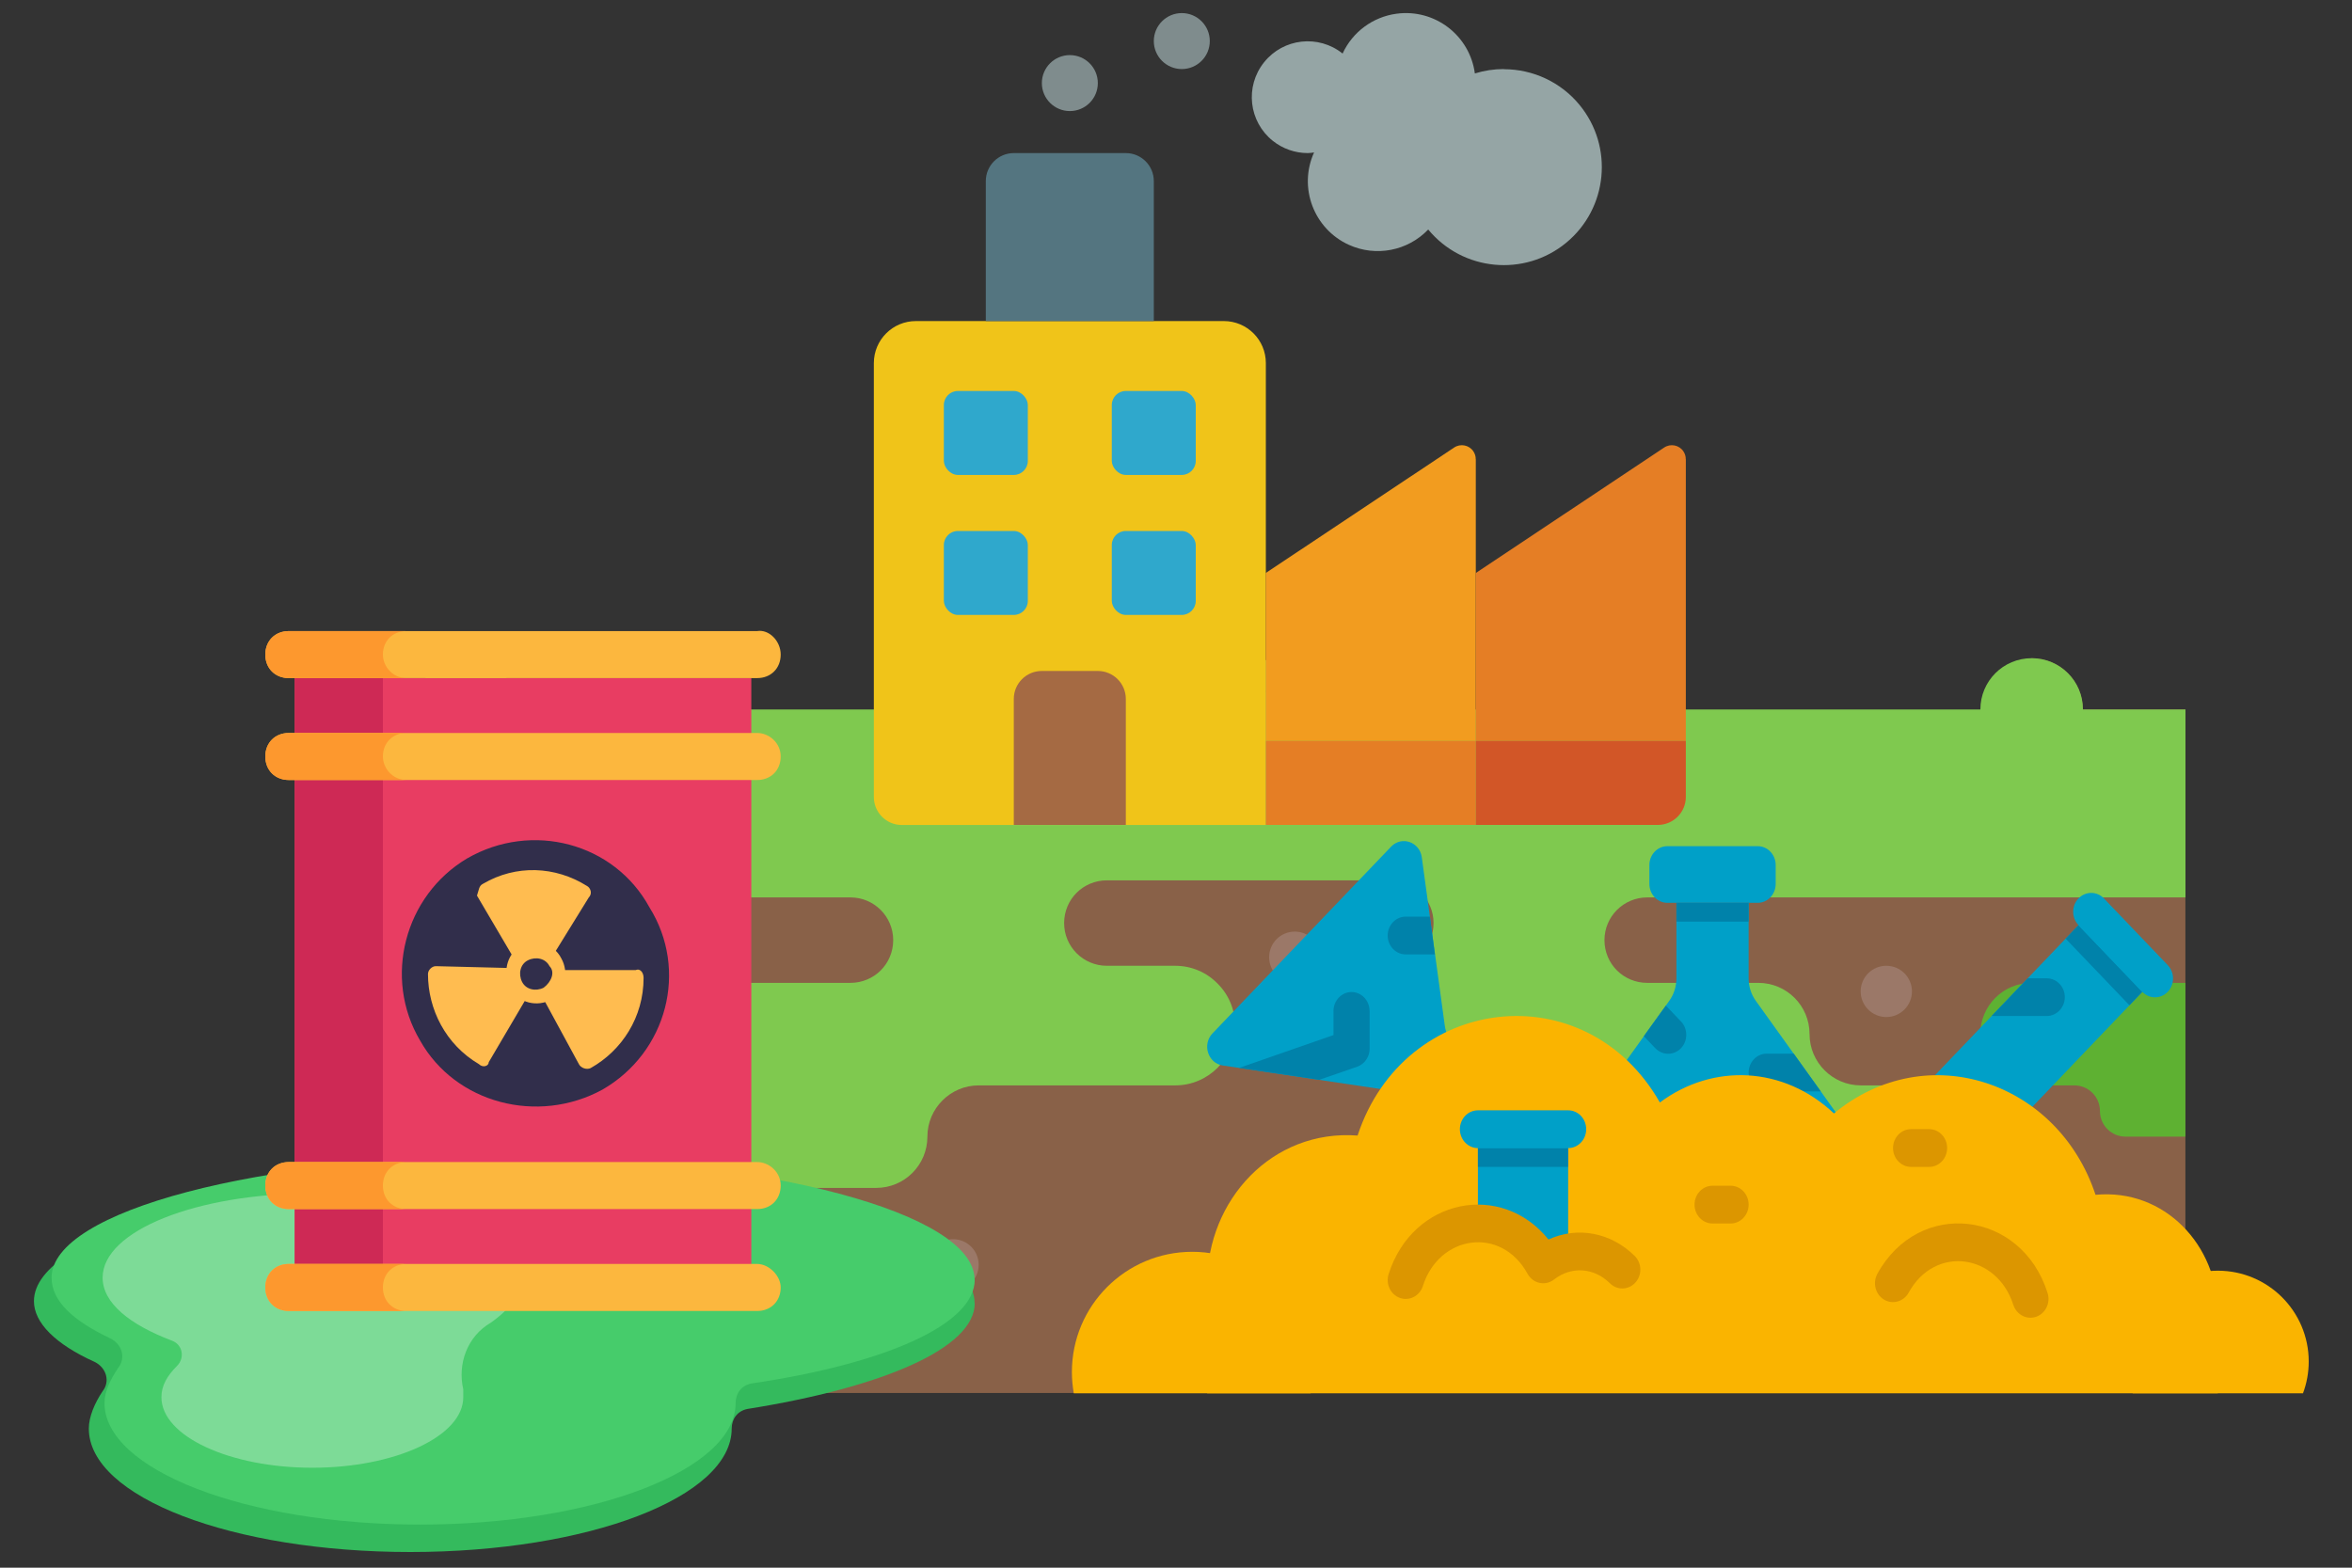 <?xml version="1.0" encoding="UTF-8"?>
<svg id="Artwork" xmlns="http://www.w3.org/2000/svg" viewBox="0 0 300 200">
  <rect x="0" y="0" width="300" height="200" fill="#333333" stroke="none"/>
  <defs>
    <style>
      .cls-1 {
        fill: #ffbc50;
      }

      .cls-1, .cls-2, .cls-3, .cls-4, .cls-5, .cls-6, .cls-7, .cls-8, .cls-9, .cls-10, .cls-11, .cls-12, .cls-13, .cls-14, .cls-15, .cls-16, .cls-17, .cls-18, .cls-19, .cls-20, .cls-21, .cls-22, .cls-23, .cls-24, .cls-25, .cls-26, .cls-27 {
        stroke-width: 0px;
      }

      .cls-2 {
        fill: #7fc94f;
      }

      .cls-3 {
        fill: #9b7868;
      }

      .cls-4 {
        fill: #95a5a5;
      }

      .cls-5 {
        fill: #f29c1f;
      }

      .cls-6 {
        fill: #a56a43;
      }

      .cls-7 {
        fill: #fab400;
      }

      .cls-8 {
        fill: #547580;
      }

      .cls-9 {
        fill: #5eb132;
      }

      .cls-10 {
        fill: none;
      }

      .cls-11 {
        fill: #fd982e;
      }

      .cls-12 {
        fill: #34ba5d;
      }

      .cls-13 {
        fill: #dc9600;
      }

      .cls-28 {
        opacity: .3;
      }

      .cls-14 {
        fill: #312e4b;
      }

      .cls-15 {
        fill: #0082aa;
      }

      .cls-16 {
        fill: #00a0c8;
      }

      .cls-17 {
        fill: #ce2955;
      }

      .cls-18 {
        fill: #e83d62;
      }

      .cls-19 {
        fill: #f0c419;
      }

      .cls-20 {
        fill: #d25627;
      }

      .cls-21 {
        fill: #7f8c8d;
      }

      .cls-22 {
        fill: #fff;
      }

      .cls-23 {
        fill: #46cc6b;
      }

      .cls-24 {
        fill: #e57e25;
      }

      .cls-25 {
        fill: #2fa8cc;
      }

      .cls-26 {
        fill: #896148;
      }

      .cls-27 {
        fill: #fcb73e;
      }
    </style>
  </defs>
  <rect class="cls-10" width="300" height="200"/>
  <g>
    <g>
      <path class="cls-26" d="M265.67,90.51c0-3.62-2.92-6.54-6.54-6.54v9.49h-97v-9.39c-3.1.52-5.45,3.2-5.45,6.44h-13.08v76.3c0,6.02,4.88,10.9,10.9,10.9h113.35c6.02,0,10.9-4.88,10.9-10.9v-76.3h-13.08Z"/>
      <circle class="cls-3" cx="226.44" cy="164.63" r="4.36"/>
      <path class="cls-9" d="M278.75,125.39v19.62h-7.63c-1.81,0-3.27-1.46-3.27-3.27s-1.46-3.27-3.27-3.27h-5.45c-1.81,0-3.44-.74-4.62-1.92s-1.92-2.81-1.92-4.62c0-3.62,2.92-6.54,6.54-6.54h19.62Z"/>
      <g>
        <circle class="cls-3" cx="262.4" cy="161.36" r="3.27"/>
        <circle class="cls-3" cx="197.01" cy="161.36" r="3.27"/>
        <circle class="cls-3" cx="240.6" cy="126.48" r="3.27"/>
        <circle class="cls-3" cx="153.41" cy="122.12" r="3.27"/>
      </g>
      <path class="cls-2" d="M210.09,114.49h68.67v-23.98h-13.08c0-3.62-2.92-6.54-6.54-6.54s-6.54,2.92-6.54,6.54h-82.83c0-3.62-2.92-6.54-6.54-6.54s-6.54,2.92-6.54,6.54h-13.08v21.8h33.79c1.5,0,2.88.61,3.86,1.59s1.59,2.35,1.59,3.86c0,3.01-2.44,5.45-5.45,5.45h-8.72c-2.09,0-4.01.85-5.38,2.25-1.4,1.37-2.25,3.29-2.25,5.38,0,4.21,3.42,7.63,7.63,7.63h25.07c1.81,0,3.44.74,4.62,1.92,1.18,1.18,1.92,2.81,1.92,4.62,0,3.62,2.92,6.54,6.54,6.54h34.88c1.81,0,3.44-.74,4.62-1.92,1.18-1.18,1.92-2.81,1.92-4.62,0-3.62-2.92-6.54-6.54-6.54h-4.36c-1.81,0-3.44-.74-4.62-1.92-1.18-1.18-1.92-2.81-1.92-4.62,0-3.62-2.92-6.54-6.54-6.54h-14.17c-1.5,0-2.88-.61-3.86-1.59s-1.59-2.35-1.59-3.86c0-3.01,2.44-5.45,5.45-5.45Z"/>
    </g>
    <path class="cls-26" d="M52.89,90.51c0-3.62,2.92-6.54,6.54-6.54v9.49s97,0,97,0v-9.39c3.1.52,5.45,3.2,5.45,6.44h13.08v76.3c0,6.02-4.88,10.9-10.9,10.9H50.71c-6.02,0-10.9-4.88-10.9-10.9v-76.3h13.08Z"/>
    <circle class="cls-3" cx="92.13" cy="164.63" r="4.36"/>
    <path class="cls-9" d="M59.43,125.39c3.62,0,6.54,2.92,6.54,6.54,0,1.81-.74,3.44-1.92,4.62s-2.81,1.92-4.62,1.92h-5.45c-1.81,0-3.27,1.46-3.27,3.27s-1.46,3.27-3.27,3.27h-7.63v-19.62h19.62Z"/>
    <g>
      <circle class="cls-3" cx="56.16" cy="161.36" r="3.27"/>
      <circle class="cls-3" cx="121.56" cy="161.36" r="3.27"/>
      <circle class="cls-3" cx="77.96" cy="126.48" r="3.27"/>
      <circle class="cls-3" cx="165.15" cy="122.12" r="3.27"/>
    </g>
    <path class="cls-2" d="M108.48,114.49H39.81v-23.98h13.08c0-3.62,2.92-6.54,6.54-6.54s6.54,2.92,6.54,6.54h11.99s2.38,0,2.38,0h54.1s3.47,0,3.47,0h10.9c0-3.62,2.92-6.54,6.54-6.54s6.54,2.92,6.54,6.54h13.08v21.8h-33.79c-1.5,0-2.88.61-3.86,1.59-.98.98-1.59,2.35-1.59,3.86,0,3.01,2.44,5.45,5.45,5.45h8.72c2.09,0,4.01.85,5.38,2.25,1.4,1.37,2.25,3.29,2.25,5.38,0,4.21-3.42,7.63-7.63,7.63h-25.07c-1.81,0-3.44.74-4.62,1.92-1.18,1.18-1.92,2.81-1.92,4.62,0,3.62-2.92,6.54-6.54,6.54h-34.88c-1.81,0-3.44-.74-4.62-1.92-1.18-1.18-1.92-2.81-1.92-4.62,0-3.62,2.92-6.54,6.54-6.54h4.36c1.81,0,3.44-.74,4.62-1.92,1.18-1.18,1.92-2.81,1.92-4.62,0-3.62,2.92-6.54,6.54-6.54h14.17c1.5,0,2.88-.61,3.86-1.59s1.59-2.35,1.59-3.86c0-3.01-2.44-5.45-5.45-5.45Z"/>
    <rect class="cls-26" x="156.43" y="167.45" width="43.17" height="10.26"/>
    <g>
      <path class="cls-19" d="M116.81,40.96h39.29c2.96,0,5.36,2.4,5.36,5.36v58.93h-46.43c-1.97,0-3.57-1.6-3.57-3.57v-55.36c0-2.96,2.4-5.36,5.36-5.36Z"/>
      <path class="cls-5" d="M188.24,58.58v35.95h-26.79v-21.43l24.02-16c.81-.55,1.92-.33,2.46.48.2.3.31.65.3,1h0Z"/>
      <path class="cls-24" d="M161.46,94.53h26.79v10.71h-26.79v-10.71Z"/>
      <path class="cls-24" d="M215.03,58.58v35.95h-26.79v-21.43l24.02-16c.81-.55,1.92-.33,2.46.48.2.3.31.65.3,1h0Z"/>
      <path class="cls-20" d="M215.03,94.53v7.14c0,1.97-1.6,3.57-3.57,3.57h-23.21v-10.71h26.79Z"/>
      <path class="cls-8" d="M129.31,19.53h14.29c1.97,0,3.57,1.6,3.57,3.57v17.86h-21.43v-17.86c0-1.97,1.6-3.57,3.57-3.57Z"/>
      <path class="cls-4" d="M191.81,8.81c-1.25,0-2.5.19-3.69.56-.65-4.86-5.12-8.28-9.99-7.62-3.01.4-5.61,2.32-6.88,5.08-3.08-2.46-7.56-1.96-10.02,1.12-2.46,3.08-1.96,7.56,1.12,10.02,1.27,1.01,2.84,1.56,4.46,1.56.27-.01.53-.04.8-.08-2.03,4.48-.03,9.76,4.45,11.79,3.45,1.56,7.5.77,10.11-1.96,4.39,5.32,12.27,6.08,17.6,1.69,5.32-4.39,6.08-12.27,1.69-17.6-2.37-2.88-5.91-4.54-9.64-4.54Z"/>
      <circle class="cls-21" cx="150.74" cy="5.24" r="3.57"/>
      <circle class="cls-21" cx="136.46" cy="10.6" r="3.57"/>
      <path class="cls-6" d="M132.89,85.6h7.14c1.97,0,3.57,1.6,3.57,3.57v16.07h-14.29v-16.07c0-1.97,1.6-3.57,3.57-3.57Z"/>
      <g>
        <rect class="cls-25" x="120.39" y="67.74" width="10.71" height="10.71" rx="1.79" ry="1.79"/>
        <rect class="cls-25" x="141.81" y="67.74" width="10.71" height="10.71" rx="1.79" ry="1.79"/>
        <rect class="cls-25" x="120.39" y="49.88" width="10.71" height="10.71" rx="1.79" ry="1.79"/>
        <rect class="cls-25" x="141.81" y="49.88" width="10.71" height="10.71" rx="1.79" ry="1.79"/>
      </g>
    </g>
    <g id="_18" data-name="18">
      <g>
        <path class="cls-12" d="M124.33,166.25c0,5.75-11.75,10.75-29,13.5-1.25.25-2,1.25-2,2.5,0,8.75-18.25,15.75-41,15.75s-41-7-41-15.75c0-1.5.75-3.25,1.75-4.75,1-1.25.5-3-1-3.75-5-2.25-7.75-5-7.75-7.75,0-8.75,26.75-15.75,59.99-15.75,33,.25,59.99,7.25,59.99,16h0Z"/>
        <path class="cls-23" d="M124.33,163.25c0,5.75-11.5,10.75-28.5,13.25-1.25.25-2,1.25-2,2.5,0,8.5-18,15.5-40.25,15.5s-40.25-7-40.25-15.5c0-1.5.75-3,1.75-4.5,1-1.25.5-3-1-3.75-4.75-2.25-7.5-4.75-7.5-7.75,0-8.5,26.5-15.5,58.99-15.5,32.25.25,58.74,7.25,58.74,15.75Z"/>
        <g class="cls-28">
          <path class="cls-22" d="M66.59,163c0,2-1.5,4-4,5.75-3,1.75-4.25,5.25-3.5,8.5v1c0,5-8.75,9-19.25,9s-19.25-4-19.25-9c0-1.5.75-2.75,2-4,1-1,.75-2.75-.75-3.25-5.25-2-8.75-4.75-8.75-8,0-6,12-10.75,26.75-10.75s26.75,4.75,26.75,10.75h0Z"/>
        </g>
      </g>
      <g>
        <g>
          <path class="cls-18" d="M37.59,86.51h58.24v74.99h-58.24v-74.99Z"/>
          <path class="cls-17" d="M37.59,86.51h11.25v74.99h-11.25v-74.99Z"/>
          <g>
            <path class="cls-27" d="M99.58,83.51c0,1.75-1.25,3-3,3h-59.74c-1.75,0-3-1.25-3-3s1.25-3,3-3h59.74c1.5-.25,3,1.25,3,3Z"/>
            <path class="cls-27" d="M99.58,96.51c0,1.75-1.25,3-3,3h-59.74c-1.75,0-3-1.25-3-3s1.25-3,3-3h59.74c1.5,0,3,1.25,3,3Z"/>
          </g>
          <g>
            <path class="cls-27" d="M99.58,151.25c0,1.75-1.25,3-3,3h-59.74c-1.75,0-3-1.25-3-3s1.25-3,3-3h59.74c1.5,0,3,1.25,3,3Z"/>
            <path class="cls-11" d="M51.84,154.25h-15c-1.75,0-3-1.25-3-3s1.25-3,3-3h15c-1.75,0-3,1.25-3,3s1.25,3,3,3Z"/>
            <path class="cls-27" d="M99.58,164.25c0,1.75-1.25,3-3,3h-59.74c-1.75,0-3-1.25-3-3s1.25-3,3-3h59.74c1.5,0,3,1.5,3,3Z"/>
          </g>
          <path class="cls-11" d="M51.84,167.25h-15c-1.75,0-3-1.25-3-3s1.25-3,3-3h15c-1.75,0-3,1.25-3,3s1.25,3,3,3Z"/>
          <path class="cls-11" d="M51.84,99.51h-15c-1.75,0-3-1.25-3-3s1.25-3,3-3h15c-1.75,0-3,1.25-3,3,0,1.5,1.25,3,3,3Z"/>
          <path class="cls-11" d="M51.84,86.51h-15c-1.75,0-3-1.25-3-3s1.25-3,3-3h15c-1.75,0-3,1.25-3,3,0,1.5,1.25,3,3,3Z"/>
        </g>
        <g>
          <path class="cls-14" d="M76.84,139.01c-8.25,4.5-18.75,1.75-23.25-6.25-4.75-8-2-18.5,6-23.25,8.25-4.75,18.75-2,23.25,6.25,5,8,2.25,18.5-6,23.25h0Z"/>
          <g>
            <path class="cls-1" d="M61.59,112.76c4.25-2.5,9.25-2.25,13.25.25.5.25.75,1,.25,1.5l-5.25,8.5-4-.25-5-8.5c.25-.75.25-1.25.75-1.5Z"/>
            <path class="cls-1" d="M61.09,135.76c-4.25-2.5-6.5-7-6.5-11.5,0-.5.5-1,1-1l10,.25,1.75,3.5-5,8.5c0,.5-.75.75-1.25.25Z"/>
            <path class="cls-1" d="M82.09,124.76c0,5-2.75,9.25-6.75,11.5-.5.25-1.25,0-1.5-.5l-4.75-8.75,2.25-3.25h9.75c.5-.25,1,.25,1,1Z"/>
            <path class="cls-1" d="M70.34,127.51c-1.75,1-4.25.5-5.25-1.5-1-1.75-.5-4.25,1.25-5.25s4.25-.5,5.25,1.5c1,1.75.5,4-1.25,5.25Z"/>
          </g>
          <path class="cls-14" d="M69.34,126.01c-1,.5-2.25.25-2.75-.75s-.25-2.25.75-2.75,2.25-.25,2.75.75c.75.75.25,2-.75,2.75Z"/>
        </g>
      </g>
    </g>
    <g>
      <g>
        <path class="cls-16" d="M210.38,112.77v-2.41c0-1.33,1.03-2.41,2.3-2.41h11.51c1.27,0,2.3,1.08,2.3,2.41v2.41c0,1.33-1.03,2.41-2.3,2.41h-11.51c-1.27,0-2.3-1.08-2.3-2.41Z"/>
        <path class="cls-16" d="M236.39,145.02l-12.43-17.33c-.6-.83-.92-1.85-.92-2.89v-9.63h-9.21v9.63c0,1.04-.32,2.06-.92,2.89l-12.43,17.33c-1.14,1.59-.06,3.85,1.84,3.85h32.23c1.9,0,2.98-2.26,1.84-3.85Z"/>
        <path class="cls-15" d="M232.25,139.24h-6.91c-1.27,0-2.3-1.08-2.3-2.41s1.04-2.41,2.3-2.41h3.45l3.45,4.81Z"/>
        <path class="cls-15" d="M213.83,115.17h9.21v2.41h-9.21v-2.41Z"/>
        <path class="cls-15" d="M214.41,133.73c-.9.94-2.37.94-3.27,0l-1.47-1.54,2.81-3.9,1.93,2.02c.9.94.9,2.48,0,3.42Z"/>
        <path class="cls-16" d="M155.96,135.93l20.51,3.06c.99.15,1.9.63,2.6,1.36l8.14,8.51,6.51-6.81-8.14-8.51c-.7-.74-1.16-1.69-1.3-2.72l-2.93-21.45c-.27-1.96-2.56-2.76-3.91-1.36l-22.79,23.83c-1.34,1.41-.57,3.81,1.31,4.09Z"/>
        <path class="cls-16" d="M265.93,117.18l-22.79,23.83c-2.25,2.35-2.25,6.16,0,8.51,2.25,2.35,5.89,2.35,8.14,0l22.79-23.83-8.14-8.51Z"/>
        <path class="cls-15" d="M263.37,127.21c0,1.32-1.04,2.41-2.3,2.41h-7.04l4.6-4.81h2.44c1.27,0,2.3,1.08,2.3,2.41Z"/>
        <path class="cls-15" d="M263.47,119.74l1.63-1.7,8.14,8.51-1.63,1.7-8.14-8.51Z"/>
        <path class="cls-16" d="M265.11,114.62c.9-.94,2.36-.94,3.25,0l8.14,8.51c.9.94.9,2.46,0,3.4-.9.94-2.36.94-3.25,0l-8.14-8.51c-.9-.94-.9-2.46,0-3.4Z"/>
        <path class="cls-7" d="M267.29,152.44c-4.78-14.48-21.51-20.18-33.37-10.39-6.38-6.04-15.45-6.44-22.2-1.4-9.48-16.62-32.6-13.86-38.56,4.22-10.91-.82-19.18,8.25-19.18,18.78v14.1h128.9v-10.32c0-8.51-6.76-15.84-15.6-15Z"/>
        <path class="cls-16" d="M200.02,145.26v14.59c-1.1.22-2.19.72-3.18,1.47-1.96-3.54-5.16-5.22-8.33-5.22v-10.83h11.51Z"/>
        <path class="cls-15" d="M188.51,146.46h11.51v2.41h-11.51v-2.41Z"/>
        <path class="cls-16" d="M186.21,144.06c0-1.33,1.03-2.41,2.3-2.41h11.51c1.27,0,2.3,1.08,2.3,2.41s-1.03,2.41-2.3,2.41h-11.51c-1.27,0-2.3-1.08-2.3-2.41Z"/>
        <path class="cls-13" d="M178.58,165.59c-1.21-.42-1.86-1.78-1.46-3.04,3.07-9.68,14.41-11.87,20.39-4.42,3.66-1.68,7.92-.94,10.99,2.09.93.91.97,2.44.1,3.4-.87.97-2.33,1.01-3.25.1-2.05-2.02-4.91-2.21-7.14-.48-1.1.86-2.68.52-3.37-.74-3.36-6.13-11.28-4.96-13.35,1.56-.4,1.26-1.7,1.95-2.91,1.53Z"/>
        <path class="cls-13" d="M256.8,166.47c-2.07-6.52-9.99-7.68-13.35-1.56-.63,1.15-2.04,1.55-3.14.89-1.1-.66-1.48-2.13-.85-3.29,5.29-9.65,18.37-8.12,21.71,2.44.4,1.26-.25,2.62-1.46,3.04-1.22.42-2.51-.28-2.91-1.53Z"/>
        <path class="cls-13" d="M220.74,156.09h-2.3c-1.27,0-2.3-1.08-2.3-2.41s1.03-2.41,2.3-2.41h2.3c1.27,0,2.3,1.08,2.3,2.41s-1.03,2.41-2.3,2.41Z"/>
        <path class="cls-13" d="M246.06,148.87h-2.3c-1.27,0-2.3-1.08-2.3-2.41s1.03-2.41,2.3-2.41h2.3c1.27,0,2.3,1.08,2.3,2.41s-1.03,2.41-2.3,2.41Z"/>
        <path class="cls-15" d="M174.7,128.98v4.81c0,1.03-.64,1.95-1.57,2.29l-4.86,1.68-10.22-1.52,12.04-4.19v-3.08c0-1.32,1.04-2.41,2.3-2.41s2.3,1.08,2.3,2.41Z"/>
        <path class="cls-15" d="M183.03,121.76h-3.73c-1.27,0-2.3-1.08-2.3-2.41s1.04-2.41,2.3-2.41h3.08l.64,4.81Z"/>
      </g>
      <path class="cls-7" d="M167.18,177.75c.16-.88.24-1.78.24-2.7,0-8.48-6.87-15.35-15.35-15.35s-15.35,6.87-15.35,15.35c0,.92.09,1.82.24,2.7h30.21Z"/>
      <path class="cls-7" d="M293.75,177.75c.47-1.26.73-2.63.73-4.05,0-6.4-5.19-11.59-11.59-11.59s-11.59,5.19-11.59,11.59c0,1.42.26,2.79.73,4.05h21.73Z"/>
    </g>
  </g>
</svg>